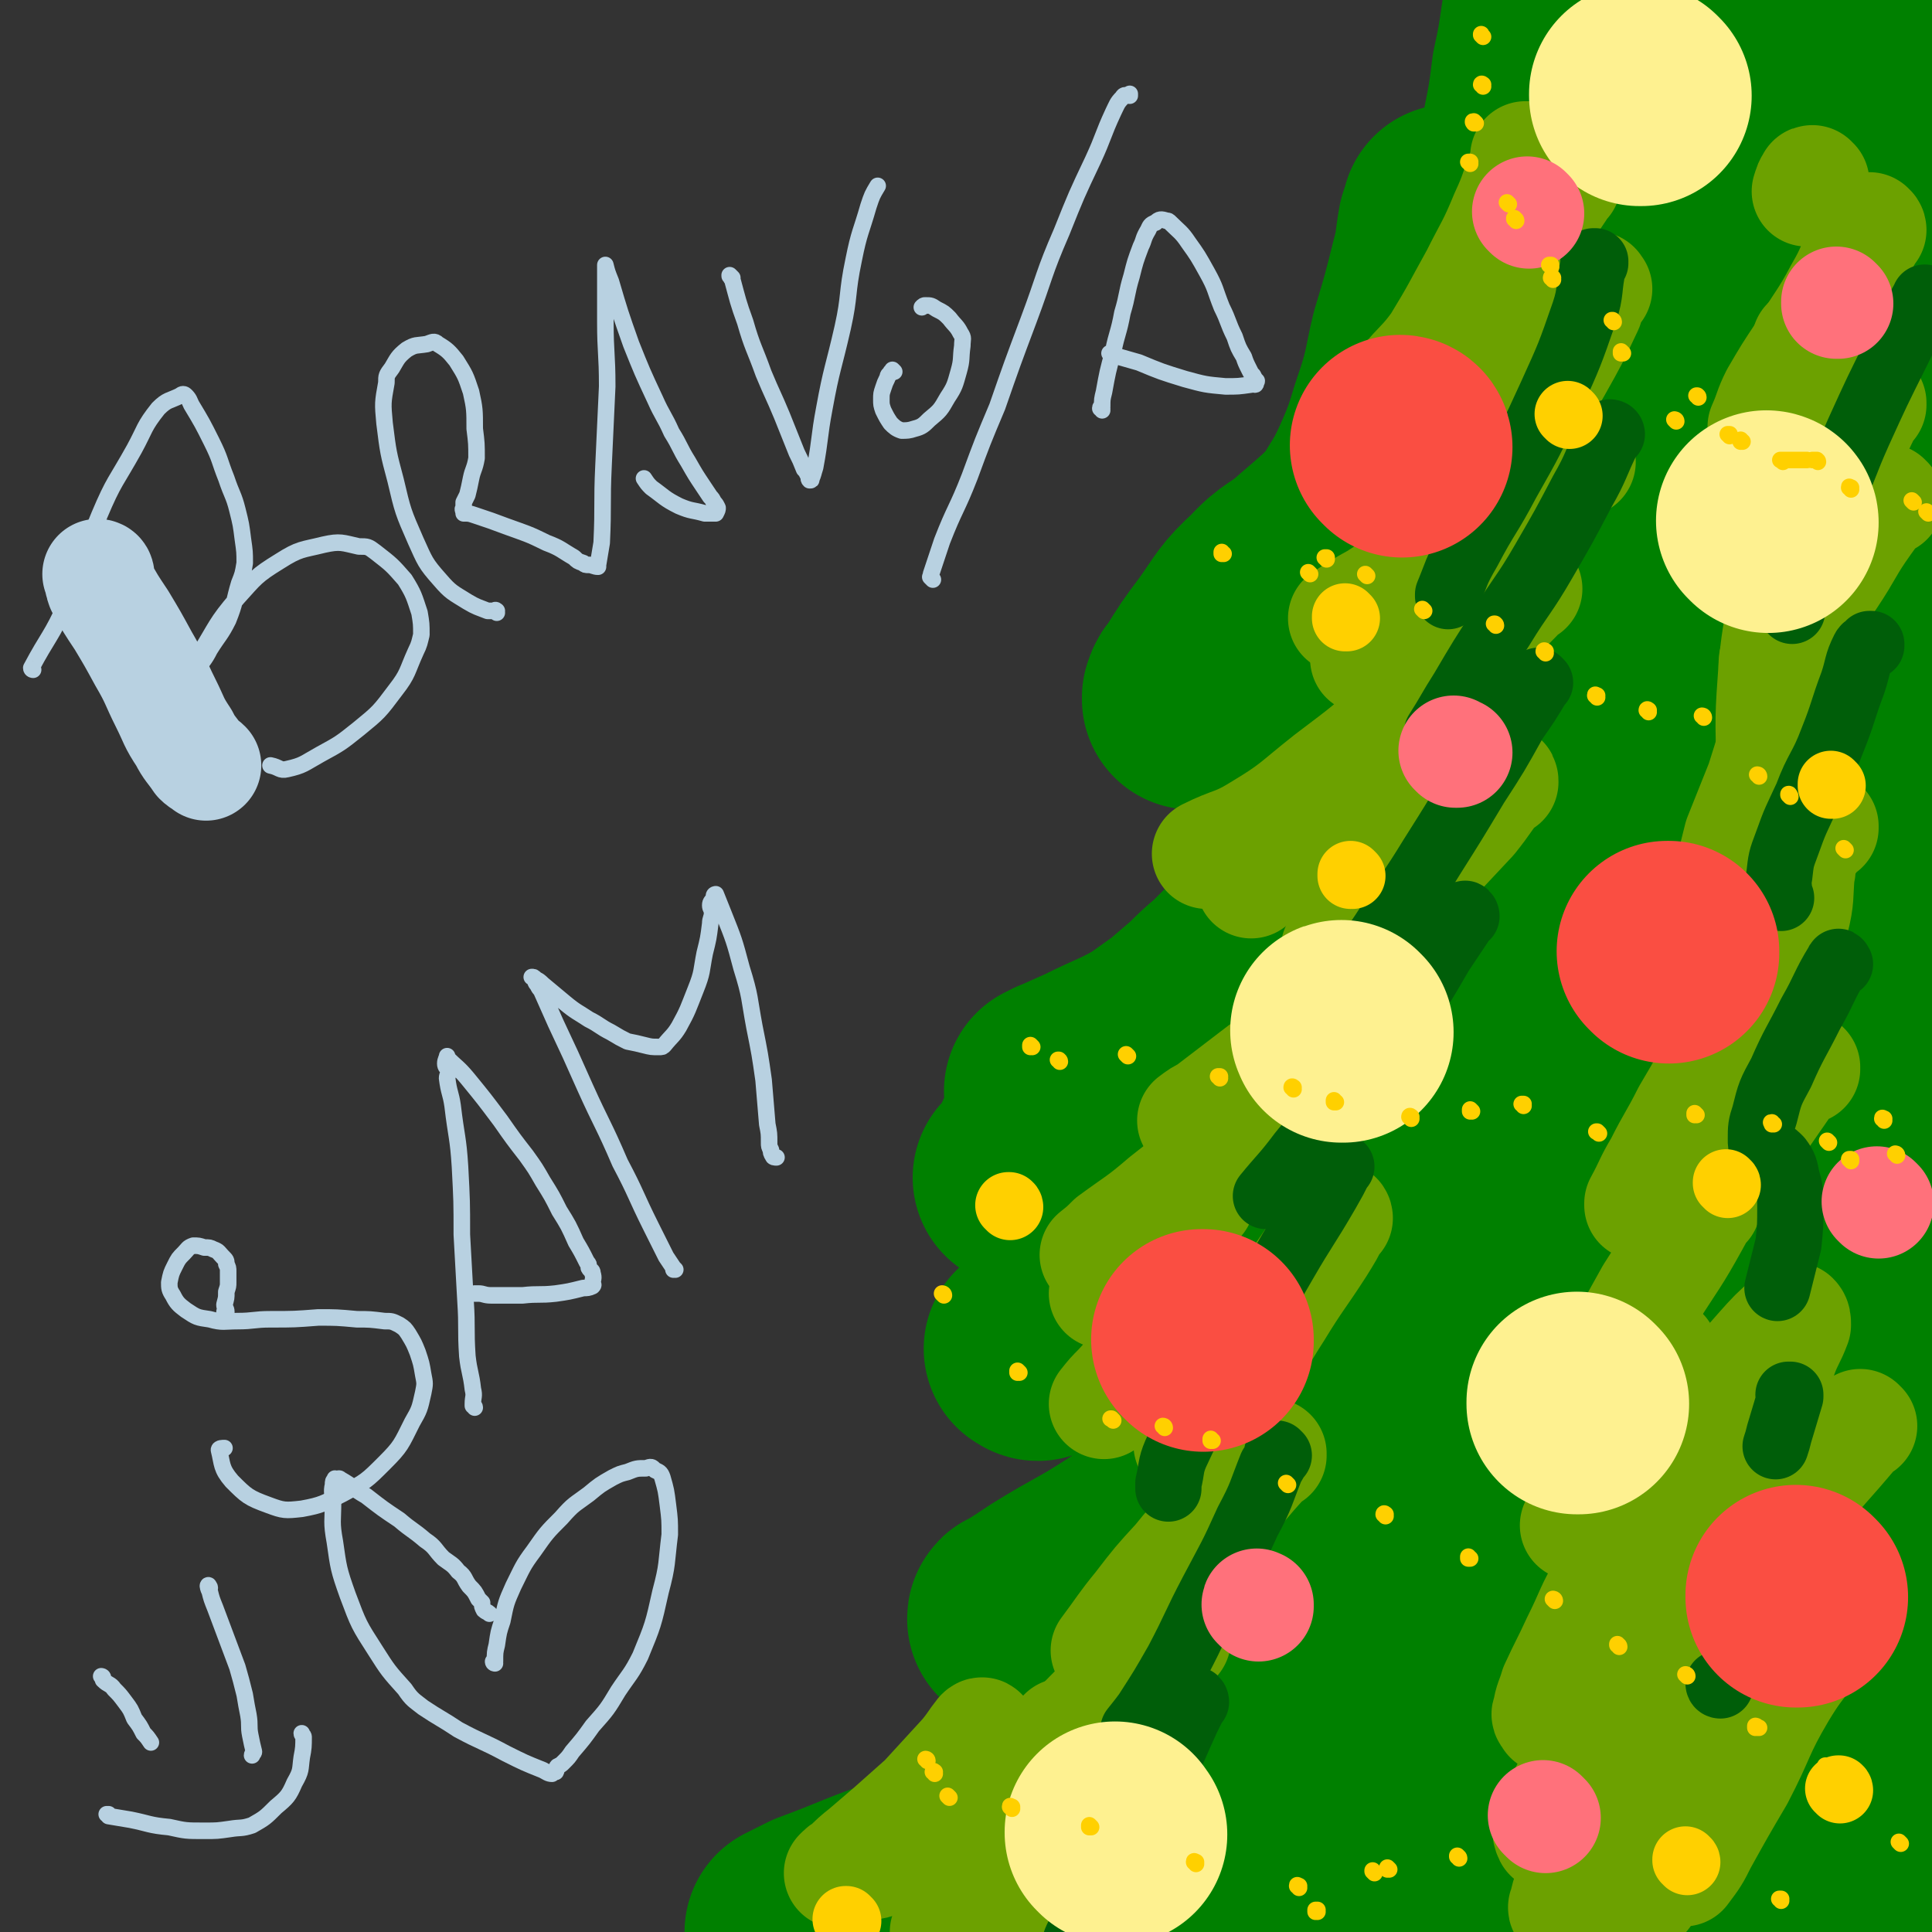 <svg viewBox='0 0 1050 1050' version='1.1' xmlns='http://www.w3.org/2000/svg' xmlns:xlink='http://www.w3.org/1999/xlink'><rect x="0" y="0" width="1050" height="1050" fill="#333333" stroke="none"/><g fill='none' stroke='rgb(0,128,0)' stroke-width='120' stroke-linecap='round' stroke-linejoin='round'><path d='M748,304c0,0 -1,-1 -1,-1 0,0 0,1 0,1 1,-1 1,-1 2,-2 3,-8 3,-8 6,-15 4,-12 4,-12 8,-24 3,-10 3,-10 6,-21 2,-7 2,-7 4,-15 3,-11 3,-11 5,-22 2,-12 2,-12 4,-23 2,-11 2,-11 3,-21 2,-9 2,-9 3,-17 1,-7 1,-7 1,-14 0,-3 0,-3 0,-7 0,-2 0,-2 0,-4 0,-1 0,-2 0,-2 0,-1 0,0 0,0 -1,3 -1,3 -2,6 -2,11 -1,11 -4,22 -5,20 -5,20 -11,40 -4,17 -3,17 -8,33 -6,17 -5,18 -12,34 -7,16 -8,16 -17,31 -9,17 -8,17 -18,34 -9,14 -9,14 -20,27 -7,10 -7,10 -16,18 -7,7 -7,7 -15,12 -5,4 -5,4 -11,5 -3,1 -3,0 -7,1 0,0 0,0 0,0 0,-1 0,-1 0,-1 1,-3 1,-3 3,-5 8,-13 8,-13 17,-25 10,-14 9,-15 22,-27 10,-11 12,-9 23,-19 14,-12 14,-12 27,-25 13,-13 13,-13 25,-26 12,-12 13,-11 24,-24 9,-10 9,-10 16,-21 6,-9 5,-9 10,-19 4,-11 4,-11 8,-23 5,-14 6,-14 9,-28 4,-13 3,-13 6,-27 2,-12 3,-11 5,-23 1,-12 1,-12 2,-24 0,-11 0,-11 1,-23 0,-10 0,-10 0,-20 0,-9 1,-9 0,-17 0,-6 0,-6 -1,-12 0,-2 0,-2 0,-3 0,0 0,0 0,-1 0,0 0,0 0,-1 0,0 0,0 0,-1 0,0 0,0 0,0 0,1 0,1 0,2 0,10 0,10 -1,20 -1,25 -1,25 -3,50 -3,25 -2,25 -6,50 -4,25 -3,25 -10,50 -6,25 -6,25 -15,49 -10,24 -11,24 -23,48 -10,19 -10,19 -22,38 -10,16 -10,16 -21,31 -10,12 -11,12 -23,23 -7,7 -7,7 -16,14 -3,2 -3,2 -6,4 -1,1 -1,1 -2,1 -2,1 -2,1 -3,1 -1,0 -1,0 -1,-1 2,-4 2,-4 5,-8 11,-17 11,-17 23,-34 10,-15 10,-15 21,-30 11,-16 11,-16 22,-33 11,-17 12,-17 23,-35 10,-18 11,-18 18,-37 8,-20 7,-20 13,-40 6,-21 5,-21 10,-42 3,-18 2,-18 5,-36 3,-15 3,-15 5,-31 3,-14 3,-14 5,-28 2,-11 2,-11 3,-22 1,-6 1,-6 1,-12 1,-3 0,-3 0,-5 0,-2 0,-2 1,-4 0,-3 0,-3 1,-5 0,0 0,0 1,0 0,-1 -1,0 0,0 0,3 0,3 1,7 3,18 3,18 5,36 2,24 2,24 3,47 2,26 2,26 2,51 0,23 0,23 -2,46 -2,26 -2,26 -6,51 -5,26 -5,26 -13,52 -7,23 -6,23 -16,45 -8,20 -8,20 -19,37 -10,16 -12,15 -22,29 -8,12 -7,13 -16,25 -5,8 -6,7 -12,14 -2,2 -1,3 -3,5 -1,1 -1,1 -3,3 0,0 0,1 0,1 0,-1 0,-1 1,-2 7,-7 7,-8 15,-15 15,-13 16,-11 30,-25 12,-11 12,-12 23,-25 12,-14 12,-14 23,-28 11,-14 12,-13 22,-28 10,-16 9,-16 18,-34 7,-14 8,-14 13,-29 7,-18 7,-18 12,-37 5,-17 5,-17 8,-34 4,-17 3,-17 6,-35 3,-17 3,-17 5,-34 2,-15 1,-15 3,-30 1,-10 1,-10 2,-19 1,-5 1,-5 1,-9 0,-2 0,-2 0,-4 0,-2 0,-2 0,-4 0,-2 0,-2 0,-4 0,0 0,0 0,0 0,-1 0,-1 0,-1 1,3 1,4 2,8 4,18 5,18 7,37 3,28 3,28 4,57 2,31 2,31 1,62 -1,34 -1,34 -5,68 -4,32 -5,32 -12,62 -7,27 -8,27 -16,54 -7,21 -7,21 -14,42 -4,12 -5,12 -10,24 -1,5 -1,6 -3,11 0,2 0,2 0,4 0,0 -1,1 -1,1 0,0 1,0 2,0 9,-6 10,-5 18,-12 17,-16 17,-16 31,-34 12,-16 12,-16 21,-34 9,-18 8,-18 14,-38 6,-19 6,-19 9,-40 4,-21 4,-21 6,-42 2,-18 1,-18 2,-35 1,-17 2,-17 3,-34 0,-14 0,-14 1,-28 0,-15 0,-15 0,-29 1,-11 1,-11 2,-22 0,-10 0,-10 1,-19 0,-5 0,-5 0,-10 0,-2 0,-2 0,-5 0,-2 -1,-2 0,-4 0,-2 0,-2 0,-3 1,-1 1,-1 1,-1 1,3 1,4 1,7 3,18 2,18 5,36 3,28 4,28 6,56 3,29 2,29 3,59 1,26 2,26 2,52 0,22 0,22 0,45 0,16 1,16 1,32 0,8 1,8 0,16 0,2 -2,2 -3,3 0,1 1,2 1,2 1,1 2,1 2,0 3,-6 3,-6 5,-13 5,-15 6,-15 10,-31 5,-22 6,-22 7,-45 3,-24 1,-24 1,-48 0,-25 -1,-25 -1,-50 -1,-20 -1,-20 -2,-41 -1,-16 -2,-16 -2,-32 -1,-13 0,-13 -1,-26 0,-8 0,-8 -2,-15 -1,-8 -2,-8 -3,-16 -2,-6 -2,-6 -4,-13 -1,-4 -1,-4 -2,-8 0,-2 0,-2 0,-5 -1,-2 -1,-2 -2,-5 0,-2 0,-2 -1,-4 0,-1 0,-1 0,-2 -1,-1 0,-1 0,-1 0,-1 0,-1 0,-2 0,-1 0,-1 0,-1 0,-1 0,-1 0,-1 0,-1 0,-1 0,-1 0,1 0,1 0,2 0,9 0,9 0,18 1,24 0,24 2,48 1,30 2,30 4,59 1,25 2,25 3,50 2,22 2,22 3,44 0,19 0,19 0,37 0,20 1,20 1,39 0,19 0,19 0,37 0,19 0,19 0,38 -1,19 0,19 -2,38 -2,20 -2,20 -5,41 -3,19 -3,19 -6,38 -2,18 -2,18 -4,36 -2,15 -3,15 -5,30 -2,18 -3,18 -4,36 -2,15 -1,15 -2,30 -1,19 -1,19 -2,37 0,18 0,18 -1,36 0,17 1,17 0,35 0,15 1,15 -1,30 -1,18 -1,18 -4,36 -2,17 -3,17 -6,35 -2,12 -2,13 -5,25 -2,11 -2,11 -5,21 -2,8 -2,8 -4,16 -1,5 -1,5 -1,10 -1,2 0,2 0,5 0,2 0,2 0,4 0,1 0,1 0,1 0,0 0,0 0,0 0,0 0,0 0,1 0,0 0,0 0,1 0,1 0,1 0,2 0,1 0,1 1,2 0,1 0,1 1,2 0,1 1,1 1,2 0,1 0,1 -1,1 0,1 0,1 0,2 0,0 0,0 0,1 0,0 0,0 0,0 1,0 0,-1 0,-1 0,0 0,1 0,1 0,0 0,-1 0,-1 0,-10 0,-10 0,-20 -2,-40 -3,-40 -5,-80 -2,-39 -3,-39 -2,-78 0,-40 0,-40 2,-81 3,-40 4,-40 7,-81 3,-37 3,-37 5,-73 2,-32 2,-32 2,-64 0,-27 0,-27 -1,-55 -1,-17 -1,-17 -4,-33 -3,-13 -4,-13 -7,-26 -4,-12 -4,-12 -8,-24 -5,-10 -5,-10 -10,-19 -5,-8 -5,-8 -10,-17 -3,-5 -3,-5 -6,-11 -3,-3 -3,-3 -5,-7 -1,-1 -1,-1 -2,-2 -2,-1 -1,-1 -2,-3 0,0 0,0 0,0 0,0 0,0 0,0 0,0 -1,0 -1,0 0,-1 1,0 1,0 -2,2 -2,2 -4,5 -7,10 -8,9 -14,20 -11,16 -10,17 -21,33 -12,19 -13,18 -25,36 -12,16 -11,17 -23,33 -10,15 -9,15 -20,29 -10,12 -11,12 -22,23 -10,10 -10,10 -21,20 -9,7 -8,8 -18,15 -8,6 -9,6 -18,11 -7,4 -7,4 -15,7 -6,3 -6,3 -13,5 -3,1 -3,1 -7,2 -2,1 -2,1 -4,2 -1,0 -1,0 -2,0 0,0 0,0 0,0 0,0 0,-1 -1,-1 0,0 1,1 1,1 4,-2 4,-2 8,-5 13,-10 13,-11 27,-22 12,-11 13,-10 25,-22 12,-13 13,-13 24,-28 10,-14 10,-14 19,-30 7,-13 7,-13 12,-26 4,-12 3,-12 6,-25 1,-5 1,-5 2,-11 0,-2 0,-2 0,-4 1,-2 1,-2 1,-3 0,-1 0,-1 0,-1 0,0 0,0 0,0 -3,7 -3,7 -6,13 -9,19 -9,19 -18,38 -10,20 -10,19 -20,39 -8,18 -7,18 -16,36 -9,19 -9,19 -19,37 -8,14 -9,13 -17,27 -9,13 -9,13 -17,27 -7,10 -6,10 -13,20 -6,9 -6,9 -13,16 -5,6 -5,6 -11,10 -3,3 -3,2 -6,4 -8,4 -8,4 -15,8 -9,4 -9,4 -18,7 -11,4 -11,4 -22,7 -10,3 -10,3 -20,6 -6,2 -6,2 -13,5 -3,1 -3,1 -7,1 -1,1 -2,0 -3,1 -2,1 -2,1 -3,2 0,1 -1,1 -1,1 0,0 1,0 2,0 11,-3 11,-3 22,-7 21,-8 21,-8 42,-18 21,-10 22,-10 42,-23 22,-14 21,-15 42,-31 19,-14 19,-14 38,-29 17,-14 17,-14 34,-28 13,-13 12,-14 25,-27 9,-9 9,-9 18,-18 5,-5 6,-5 12,-10 2,-2 2,-2 4,-4 1,-2 1,-2 2,-3 1,0 0,0 1,1 0,0 0,0 0,0 0,0 -1,-1 -1,-1 0,0 1,0 1,1 0,0 0,0 -1,1 -4,11 -4,12 -9,23 -9,19 -9,19 -20,38 -12,20 -13,20 -26,39 -12,18 -12,18 -25,35 -11,16 -11,16 -23,32 -10,12 -10,12 -20,24 -7,8 -7,8 -14,16 -2,3 -2,2 -4,5 -2,1 -2,1 -3,2 0,1 0,1 -1,1 0,0 0,0 0,0 1,0 0,0 0,0 1,-1 2,0 3,0 12,-4 13,-4 25,-10 18,-9 18,-9 37,-19 16,-8 16,-9 32,-19 14,-8 14,-8 28,-18 17,-11 17,-11 34,-23 15,-11 15,-13 30,-23 14,-9 15,-8 29,-15 10,-5 10,-5 20,-10 5,-2 5,-1 10,-3 2,-1 2,-2 4,-2 1,0 1,0 3,1 0,0 0,0 0,0 0,0 0,0 0,0 0,1 0,1 0,2 -1,12 0,13 -2,25 -2,19 -2,19 -5,38 -3,23 -3,23 -6,46 -2,20 -2,20 -4,41 -1,19 -1,19 -1,39 0,26 1,26 2,51 1,23 1,23 3,46 1,22 1,22 1,45 1,22 0,22 0,44 0,16 0,16 0,31 0,15 0,15 0,30 0,16 0,16 0,32 1,15 1,15 1,29 1,12 1,12 2,25 1,6 1,6 2,12 0,2 0,1 1,3 0,2 -1,2 0,4 1,2 1,2 3,4 1,1 2,1 3,1 2,-1 2,-2 3,-3 8,-9 9,-8 17,-17 12,-15 15,-13 24,-30 12,-22 12,-23 18,-49 9,-38 6,-39 11,-78 5,-37 3,-38 8,-74 5,-28 7,-28 13,-55 3,-18 3,-18 7,-36 2,-8 2,-7 4,-15 0,-2 0,-2 0,-5 0,0 0,0 0,0 0,1 0,1 0,2 0,5 0,5 0,10 -2,19 -3,19 -5,39 -5,31 -4,32 -9,63 -5,34 -4,34 -11,67 -6,30 -7,30 -14,60 -6,26 -7,26 -12,53 -3,22 -2,22 -5,44 -2,15 -3,15 -5,30 0,5 0,5 0,10 -1,2 0,2 0,4 0,1 0,2 0,3 0,0 0,0 0,-1 0,-3 1,-3 1,-5 -3,-22 -3,-22 -8,-43 -13,-52 -17,-51 -28,-102 -8,-38 -7,-38 -11,-76 -4,-38 -3,-38 -4,-76 -2,-43 -1,-43 -2,-87 0,-41 0,-41 1,-81 0,-32 0,-32 2,-63 1,-18 1,-17 2,-35 1,-6 1,-6 1,-13 0,-1 0,-1 0,-3 0,0 0,0 0,0 0,0 -1,0 -1,0 0,-1 1,0 1,0 -1,0 -1,0 -1,0 -1,0 -1,0 -1,0 -2,0 -2,0 -3,0 -2,0 -2,0 -4,0 -3,0 -3,0 -6,0 -3,0 -3,1 -7,1 -4,0 -4,1 -7,0 -5,-1 -6,0 -10,-3 -12,-7 -12,-7 -22,-16 -12,-10 -12,-10 -23,-21 -10,-9 -10,-9 -19,-18 -7,-9 -7,-9 -14,-18 -5,-6 -5,-6 -10,-12 -3,-4 -3,-4 -6,-7 -3,-2 -3,-2 -6,-3 -4,-1 -4,-1 -8,-1 -2,-1 -2,-1 -3,0 -1,0 -1,0 -2,0 -4,2 -4,2 -8,5 -6,4 -6,4 -12,8 -6,5 -6,6 -11,11 -6,6 -6,6 -12,11 -7,8 -7,7 -14,15 -9,9 -9,9 -17,19 -8,9 -8,9 -15,18 -6,8 -7,8 -13,15 -5,7 -5,7 -10,14 -3,3 -3,3 -6,7 -4,4 -4,4 -8,9 -6,6 -6,6 -12,12 -7,6 -7,6 -13,12 -7,6 -7,6 -14,12 -7,5 -7,5 -14,10 -8,5 -8,5 -16,9 -7,5 -7,5 -15,9 -5,2 -5,2 -10,4 -2,1 -2,0 -5,1 -2,1 -2,1 -4,1 -2,1 -2,1 -3,2 -1,0 -1,0 -1,0 1,0 1,0 2,-1 9,-4 9,-4 18,-8 18,-9 19,-8 36,-18 20,-10 20,-11 38,-23 19,-12 19,-11 36,-25 14,-11 15,-11 27,-23 11,-11 11,-11 20,-23 5,-6 5,-7 9,-13 1,-2 1,-2 2,-4 1,-1 1,-1 2,-3 1,-1 1,-1 2,-2 0,-1 0,-1 0,-1 0,0 0,0 0,0 0,2 0,2 -1,5 -4,11 -4,12 -9,23 -8,18 -9,18 -19,35 -10,18 -10,18 -21,35 -11,15 -11,15 -24,29 -10,12 -11,12 -23,23 -13,10 -13,10 -26,19 -11,7 -11,7 -23,12 -10,4 -10,3 -21,5 -9,2 -9,2 -18,3 -7,1 -7,0 -14,1 -3,0 -3,-1 -6,0 -2,0 -2,0 -4,1 0,0 0,0 0,0 0,0 0,0 0,0 1,-1 1,-1 2,-1 12,-4 12,-3 24,-7 21,-7 21,-7 42,-16 20,-8 20,-8 39,-17 17,-8 17,-8 34,-18 15,-8 14,-9 28,-18 9,-6 9,-7 18,-13 2,-1 2,-2 4,-3 1,0 1,-1 2,-1 1,0 1,0 3,0 0,0 0,0 0,0 -3,5 -3,5 -6,10 -9,15 -9,15 -19,29 -11,17 -10,17 -22,33 -10,14 -10,14 -22,27 -10,12 -10,12 -22,24 -11,12 -11,12 -24,23 -12,10 -12,10 -25,18 -10,6 -10,6 -21,11 -8,5 -9,4 -18,8 -3,2 -3,2 -7,3 -1,1 -1,1 -3,1 0,0 0,0 -1,0 0,0 0,0 0,0 1,0 1,1 2,1 10,-4 10,-4 19,-8 19,-7 19,-6 38,-14 19,-9 20,-8 38,-19 19,-10 18,-11 36,-22 18,-11 19,-10 37,-21 14,-10 14,-10 29,-20 11,-8 11,-8 21,-16 10,-7 10,-7 20,-14 7,-6 8,-5 15,-10 3,-2 3,-2 7,-4 1,-1 1,-1 2,-2 1,-1 2,0 3,0 2,-1 1,-1 3,-2 1,0 2,0 2,0 0,1 0,2 -1,3 -3,14 -2,14 -7,27 -7,22 -7,22 -18,43 -10,20 -11,19 -22,39 -10,16 -10,16 -20,32 -8,13 -8,13 -17,26 -4,5 -4,5 -8,11 -1,1 -1,1 -2,2 -1,1 -1,1 -1,3 0,0 0,0 0,0 1,-2 1,-3 2,-4 12,-12 13,-12 25,-24 16,-15 16,-15 31,-30 13,-13 13,-14 25,-27 13,-16 13,-15 26,-31 12,-15 11,-15 23,-31 9,-11 8,-11 17,-23 3,-5 3,-5 7,-10 1,-1 1,-1 1,-2 1,-1 1,-1 2,-2 1,-1 1,-1 2,-2 0,0 0,0 0,1 -1,5 -1,5 -3,10 -8,21 -7,21 -17,42 -12,24 -13,23 -25,47 -10,20 -10,21 -21,40 -12,22 -12,22 -25,43 -12,18 -12,18 -24,36 -8,14 -8,14 -17,27 -2,4 -2,4 -4,8 -1,2 -1,2 -1,3 -1,1 -1,1 -1,3 0,0 0,0 0,0 1,-1 1,-1 2,-2 15,-11 15,-11 30,-22 18,-12 18,-11 35,-25 18,-14 17,-14 34,-30 16,-14 16,-14 32,-29 14,-14 14,-14 28,-29 11,-12 10,-13 21,-26 7,-7 7,-7 15,-15 1,-1 1,-2 3,-3 1,-1 1,-1 2,-2 1,0 1,0 2,0 0,0 0,0 0,0 -1,4 -1,4 -2,8 -9,18 -8,18 -18,35 -14,22 -14,22 -30,43 -15,20 -15,20 -31,38 -15,16 -14,17 -30,32 -14,13 -14,14 -29,25 -15,11 -15,10 -31,18 -14,7 -14,7 -29,12 -10,4 -10,4 -21,7 -9,2 -9,1 -18,2 -7,1 -7,1 -14,2 -3,1 -3,0 -5,1 -2,0 -2,0 -4,1 -2,0 -2,0 -4,0 -2,0 -2,0 -4,0 -1,0 -2,0 -1,0 2,-3 3,-4 7,-7 17,-18 18,-17 35,-35 19,-20 20,-19 38,-40 16,-19 16,-19 30,-39 13,-19 13,-19 23,-38 8,-14 7,-15 14,-29 2,-5 2,-5 3,-10 1,-2 1,-3 1,-5 0,0 0,0 0,0 -3,1 -3,1 -6,2 -16,12 -16,11 -31,24 -19,16 -19,17 -37,33 -19,17 -19,16 -38,33 -19,16 -19,17 -38,33 -17,14 -17,15 -35,28 -17,12 -17,12 -35,22 -14,8 -15,7 -31,14 -12,5 -12,4 -25,8 -5,2 -5,2 -11,3 -2,0 -2,0 -4,0 0,0 0,0 -1,0 0,0 0,0 0,0 0,-1 0,-1 1,-1 8,-5 8,-5 17,-11 21,-13 22,-12 42,-25 25,-17 25,-17 48,-35 24,-19 24,-19 46,-39 22,-20 22,-20 42,-41 17,-17 16,-18 32,-36 12,-12 12,-12 24,-23 6,-5 6,-6 12,-9 3,-1 3,0 6,0 1,-1 1,-1 2,0 3,5 3,5 5,11 4,15 5,15 7,30 2,18 2,18 0,35 -2,23 -2,23 -9,45 -7,23 -8,24 -19,46 -11,22 -12,22 -26,44 -12,18 -11,18 -26,35 -11,14 -11,14 -25,25 -11,11 -12,10 -24,19 -8,6 -8,7 -16,12 -2,2 -2,2 -5,3 -1,1 -1,1 -2,1 -1,1 -1,1 -2,1 0,0 0,0 0,0 2,-1 2,-1 3,-2 15,-9 16,-8 31,-17 20,-12 20,-12 40,-25 24,-16 23,-17 47,-33 22,-16 22,-15 44,-31 16,-11 16,-12 32,-24 8,-6 8,-6 16,-12 2,-1 2,-1 4,-1 1,-1 2,0 3,1 0,0 0,1 -1,2 -7,13 -6,14 -14,27 -14,22 -14,22 -28,44 -13,18 -13,18 -27,36 -13,17 -13,17 -28,34 -12,13 -13,13 -26,26 -14,13 -14,13 -29,25 -12,8 -12,8 -24,16 -9,5 -9,5 -19,10 -3,2 -4,2 -7,4 -2,1 -1,2 -2,3 -2,1 -2,0 -4,1 -1,0 -2,1 -2,0 2,-1 3,-2 6,-4 21,-14 21,-15 43,-29 26,-16 26,-16 53,-31 26,-14 26,-14 52,-27 22,-12 22,-11 45,-22 15,-6 15,-6 30,-12 4,-2 4,-2 8,-2 2,-1 2,-1 4,-1 1,0 1,1 1,2 -3,4 -3,4 -6,8 -14,17 -13,18 -29,34 -15,16 -15,16 -32,30 -17,14 -17,15 -35,27 -18,13 -18,12 -37,22 -21,11 -21,11 -44,20 -23,9 -23,9 -47,15 -27,7 -27,7 -55,11 -26,4 -27,4 -54,7 -22,2 -22,1 -45,3 -16,1 -16,1 -32,2 -13,0 -13,0 -26,1 -9,0 -9,0 -17,0 -6,0 -6,0 -11,-1 -2,0 -2,0 -4,0 0,0 0,0 0,0 0,0 0,0 0,0 1,-1 1,-1 2,-2 18,-10 18,-10 37,-18 33,-16 33,-14 66,-29 43,-20 44,-19 86,-41 37,-19 37,-19 72,-42 29,-19 29,-19 55,-42 19,-15 17,-17 33,-35 7,-9 6,-9 13,-18 1,-2 0,-2 1,-4 1,0 1,-1 1,0 -1,0 -1,0 -2,1 -14,9 -14,10 -28,19 -21,15 -20,15 -41,30 -20,15 -20,15 -40,29 -22,15 -22,15 -45,28 -22,13 -22,13 -45,24 -22,10 -22,10 -45,19 -22,8 -22,9 -45,15 -22,6 -22,6 -44,10 -17,2 -17,1 -35,3 -8,1 -8,0 -17,1 -2,0 -2,0 -4,0 -2,-1 -2,-1 -3,-2 0,0 0,0 0,0 6,-3 6,-3 12,-6 27,-10 26,-11 53,-20 39,-13 39,-12 78,-25 42,-14 43,-13 84,-30 33,-14 34,-14 65,-32 25,-16 25,-17 47,-36 15,-13 14,-15 26,-30 6,-7 5,-7 10,-15 1,-1 1,-1 2,-3 0,0 0,0 1,-1 0,0 0,0 0,0 -1,0 -2,0 -3,1 -10,4 -10,3 -20,8 -18,9 -18,9 -35,19 -21,10 -20,11 -41,21 -20,10 -20,10 -41,19 -20,9 -20,9 -41,18 -16,7 -15,7 -32,14 -9,4 -9,4 -18,7 -2,1 -2,1 -4,1 -2,1 -2,1 -5,0 0,0 0,0 0,0 4,-7 5,-7 10,-13 20,-21 19,-23 40,-42 22,-20 24,-18 47,-37 21,-17 22,-17 42,-35 16,-14 16,-14 30,-29 9,-9 9,-9 17,-18 2,-3 2,-3 5,-5 1,-1 1,-1 2,-3 0,0 0,0 0,0 0,0 0,0 0,0 -4,4 -4,4 -8,7 -15,12 -15,12 -30,24 -14,11 -14,12 -29,23 -13,10 -13,10 -27,20 -9,6 -9,6 -18,12 -3,2 -3,2 -6,4 -1,1 -1,1 -2,1 -1,1 -2,1 -2,1 0,-1 1,-2 2,-3 16,-18 15,-18 32,-35 21,-19 22,-18 43,-36 17,-14 17,-15 35,-29 20,-17 20,-16 41,-33 14,-10 14,-10 28,-20 6,-4 6,-5 12,-9 1,0 2,-1 2,0 1,0 0,0 0,1 -3,21 -2,21 -7,42 -7,31 -8,31 -17,62 -10,33 -11,32 -22,65 -9,28 -11,28 -19,56 -6,22 -6,22 -10,45 -3,14 -3,14 -3,29 0,5 0,6 2,10 3,3 4,3 8,2 16,-3 17,-2 32,-9 31,-13 30,-14 59,-30 28,-16 27,-18 54,-34 20,-12 20,-12 40,-22 15,-8 15,-8 30,-15 5,-3 5,-3 11,-4 1,0 2,0 3,1 1,0 0,1 0,3 0,1 0,1 0,2 0,1 0,1 0,2 1,1 1,1 1,2 0,1 0,2 0,2 -1,-1 0,-1 0,-2 -1,-17 0,-17 -2,-33 -3,-41 -2,-41 -8,-82 -7,-44 -10,-44 -19,-89 -9,-44 -9,-44 -18,-89 -8,-40 -9,-40 -17,-80 -8,-38 -9,-38 -15,-77 -5,-35 -5,-35 -8,-69 -3,-31 -4,-31 -4,-61 -1,-21 -1,-22 2,-42 1,-9 2,-9 4,-18 '/></g>
<g fill='none' stroke='rgb(0,128,0)' stroke-width='36' stroke-linecap='round' stroke-linejoin='round'><path d='M883,79c-1,0 -1,-1 -1,-1 0,0 0,0 0,0 -12,10 -12,10 -24,20 -17,15 -16,15 -33,29 -15,13 -15,13 -31,25 -12,8 -12,8 -24,17 '/><path d='M923,99c0,0 -1,-1 -1,-1 -2,1 -2,2 -4,4 -9,12 -9,12 -20,24 -10,12 -10,12 -21,23 -11,12 -11,13 -23,24 -10,11 -11,10 -23,20 '/><path d='M856,116c0,-1 -1,-1 -1,-1 0,0 0,0 0,1 -3,7 -3,6 -6,13 -10,23 -9,24 -20,46 -12,23 -13,23 -27,45 -15,24 -15,25 -33,47 -15,20 -16,19 -34,37 -12,12 -13,12 -25,24 '/><path d='M725,372c0,-1 -1,-1 -1,-1 0,0 0,0 1,0 1,-2 1,-2 3,-5 14,-18 14,-19 29,-36 14,-17 16,-16 30,-33 11,-12 11,-13 20,-25 11,-15 11,-15 20,-30 7,-12 6,-13 11,-25 2,-6 1,-6 3,-11 '/></g>
<g fill='none' stroke='rgb(108,161,0)' stroke-width='60' stroke-linecap='round' stroke-linejoin='round'><path d='M830,86c0,-1 0,-1 -1,-1 0,0 1,0 1,0 -1,3 -1,3 -2,6 -5,13 -4,13 -10,26 -7,17 -8,17 -16,33 -10,18 -10,19 -21,37 -8,11 -9,10 -18,21 '/><path d='M851,99c0,-1 -1,-2 -1,-1 -1,1 0,2 -2,5 -8,12 -8,12 -17,24 -9,13 -10,12 -19,25 -6,9 -6,10 -12,19 -4,6 -4,6 -8,11 -1,0 -1,0 -1,1 '/><path d='M868,157c-1,-1 -1,-2 -1,-1 -3,4 -2,5 -4,11 -8,17 -8,17 -17,33 -11,19 -10,19 -22,36 -11,16 -12,16 -25,31 -3,5 -4,5 -7,10 '/><path d='M859,251c0,-1 0,-1 -1,-1 0,0 0,0 -1,0 -7,7 -6,8 -14,14 -13,9 -14,9 -27,18 -17,10 -17,10 -34,20 -17,11 -17,12 -34,23 -9,5 -9,5 -18,11 '/><path d='M830,320c0,0 -1,-1 -1,-1 -1,0 0,1 -1,2 -12,13 -13,12 -25,25 -20,21 -19,22 -40,42 -19,19 -20,19 -41,35 -19,15 -18,16 -38,28 -13,8 -14,6 -28,13 '/><path d='M781,326c0,-1 0,-2 -1,-1 -3,3 -3,4 -7,8 -12,11 -12,11 -25,21 -3,2 -3,2 -6,4 '/><path d='M807,355c0,0 -1,-1 -1,-1 0,0 1,0 1,1 -1,0 -1,0 -1,0 -10,11 -10,11 -20,23 -17,18 -17,18 -35,36 -17,17 -17,18 -35,34 -15,15 -15,14 -31,28 -3,2 -3,2 -5,4 '/><path d='M817,425c0,-1 0,-2 -1,-1 0,0 0,0 -1,1 -8,10 -7,10 -15,20 -15,16 -15,16 -30,32 -13,13 -14,13 -28,25 -8,7 -8,7 -16,14 '/><path d='M769,504c0,0 0,-1 -1,-1 0,0 0,1 -1,2 -8,10 -8,10 -17,19 -14,15 -14,15 -30,29 -14,13 -15,13 -30,25 -17,13 -17,13 -34,26 -4,2 -4,2 -8,5 '/><path d='M713,580c0,0 -1,-1 -1,-1 0,0 0,0 0,1 -1,1 -1,1 -3,2 -11,11 -10,11 -21,22 -14,13 -14,13 -28,26 -13,11 -13,11 -27,22 -14,12 -14,11 -29,22 -4,4 -4,4 -9,8 '/><path d='M652,652c0,0 0,-1 -1,-1 -1,1 -1,1 -2,3 -11,11 -11,11 -22,22 -12,12 -12,11 -24,23 -2,2 -1,2 -3,4 '/><path d='M659,699c0,-1 0,-1 -1,-1 -1,0 -1,0 -1,1 -4,4 -4,4 -8,8 -10,12 -10,12 -21,24 -10,12 -10,12 -20,23 -4,4 -4,4 -8,9 '/><path d='M727,662c0,-1 -1,-1 -1,-1 0,0 1,0 0,1 -4,8 -4,8 -9,16 -11,17 -12,17 -23,35 -11,17 -10,18 -22,35 -9,14 -9,14 -19,27 -4,5 -3,5 -7,10 '/><path d='M691,791c0,-1 -1,-1 -1,-1 0,0 1,0 1,0 -2,2 -2,2 -4,4 -11,12 -11,13 -22,25 -12,15 -13,14 -25,29 -11,12 -11,12 -21,25 -9,11 -9,12 -18,24 0,0 0,0 0,0 '/><path d='M639,891c0,-1 -1,-1 -1,-1 0,0 1,0 1,0 -2,2 -2,2 -4,4 -9,10 -9,10 -19,19 -13,12 -12,12 -26,24 -11,10 -11,10 -23,20 -6,5 -7,4 -13,9 '/><path d='M607,917c0,-1 -1,-1 -1,-1 0,0 1,0 0,1 -4,5 -5,5 -10,11 -14,14 -14,15 -28,29 -11,11 -12,10 -24,21 -8,7 -8,6 -16,13 -1,0 -1,1 -2,2 '/><path d='M579,943c0,-1 -1,-1 -1,-1 0,0 0,0 0,0 0,1 0,0 -1,1 -7,7 -7,7 -14,14 -12,10 -11,10 -23,20 -11,8 -11,8 -23,15 -10,7 -9,7 -20,13 -9,4 -9,5 -19,7 -5,2 -5,1 -10,1 '/><path d='M534,943c0,-1 0,-2 -1,-1 -4,5 -4,6 -9,12 -11,12 -11,12 -22,24 -9,8 -9,8 -18,16 -7,6 -7,6 -14,12 -5,4 -5,4 -10,9 -2,1 -2,1 -4,3 0,0 0,0 0,0 '/><path d='M541,1002c0,-1 0,-2 -1,-1 0,0 1,0 0,1 -3,5 -3,5 -6,10 -7,12 -7,12 -13,23 -4,7 -4,7 -7,15 -1,0 0,0 0,1 '/><path d='M584,1005c0,0 -1,-1 -1,-1 0,0 0,0 0,1 -4,7 -4,7 -8,14 -10,14 -10,14 -20,28 -7,10 -7,10 -14,20 -1,1 -1,1 -2,2 '/><path d='M1017,125c0,-1 -1,-1 -1,-1 0,-1 0,0 0,0 0,2 0,2 -1,4 -1,2 -2,2 -3,5 -6,12 -5,13 -12,25 -9,17 -10,16 -20,33 -8,12 -8,12 -15,24 -4,8 -3,8 -7,17 '/><path d='M1017,220c-1,0 -1,-1 -1,-1 0,0 1,0 1,0 -1,3 -2,3 -3,5 -7,14 -6,14 -13,27 -7,15 -8,15 -16,29 -7,11 -8,11 -14,22 -2,3 -1,3 -3,7 '/><path d='M1026,272c-1,0 -1,-1 -1,-1 -6,6 -6,6 -11,13 -10,14 -9,15 -19,30 -9,13 -10,13 -19,26 -6,8 -6,8 -11,17 -1,2 -1,2 -1,5 0,2 1,2 2,3 0,0 1,0 1,0 1,0 1,0 3,0 1,0 1,-1 2,0 1,2 1,2 1,4 -2,9 -2,9 -5,18 -5,19 -5,19 -11,38 -6,15 -6,15 -12,30 -2,8 -2,8 -4,16 '/><path d='M991,450c-1,-1 -2,-1 -1,-1 0,-1 1,0 1,0 -2,3 -3,3 -6,7 -11,13 -11,12 -21,26 -8,12 -8,12 -15,25 -5,9 -5,9 -10,18 '/><path d='M957,534c0,0 -1,-1 -1,-1 0,0 0,0 0,1 0,0 0,0 0,0 -2,4 -2,4 -4,8 -8,14 -8,14 -16,29 -9,17 -9,17 -19,34 -7,14 -8,14 -15,28 -6,10 -5,10 -11,21 0,0 0,0 0,1 '/><path d='M927,655c0,-1 -1,-2 -1,-1 -3,4 -2,5 -5,10 -11,20 -12,20 -24,39 -10,18 -10,18 -20,36 -7,11 -6,11 -12,22 '/><path d='M904,736c0,0 -1,-1 -1,-1 0,0 0,0 1,1 0,0 0,-1 0,-1 -3,6 -3,6 -5,11 -8,15 -8,15 -16,30 -8,16 -9,16 -17,32 -4,9 -4,9 -8,18 -1,2 -1,2 -2,3 '/><path d='M917,796c-1,-1 -1,-2 -1,-1 -2,1 -1,2 -3,4 -10,14 -10,14 -21,29 -10,16 -10,15 -19,32 -9,15 -8,16 -16,32 -6,13 -6,12 -12,25 -2,7 -3,7 -4,14 -1,1 0,1 1,3 '/><path d='M911,868c0,-1 -1,-1 -1,-1 0,-1 0,0 0,0 -3,5 -4,5 -7,11 -10,16 -10,16 -20,33 -9,17 -8,17 -17,34 -8,15 -8,15 -16,30 -4,9 -5,9 -9,18 0,2 0,3 1,5 0,0 0,0 0,0 '/><path d='M920,914c0,0 0,-1 -1,-1 -1,1 -1,2 -3,4 -8,11 -8,10 -16,22 -11,16 -11,16 -20,33 -9,14 -9,14 -16,29 -6,12 -6,13 -11,25 -2,5 -2,5 -3,10 -1,1 0,1 0,1 '/><path d='M931,927c0,0 0,-1 -1,-1 0,0 0,1 -1,2 -6,9 -6,9 -11,18 -11,19 -11,19 -21,38 -8,16 -8,16 -15,32 -4,10 -4,10 -7,19 -1,2 -1,4 -1,4 0,0 0,-2 1,-3 9,-15 9,-15 18,-30 '/><path d='M983,874c0,0 -1,-1 -1,-1 0,0 1,0 1,1 -2,2 -3,2 -5,5 -12,16 -13,16 -23,33 -12,19 -10,20 -20,39 -9,19 -9,18 -19,36 -8,15 -8,15 -15,30 -4,7 -4,7 -7,13 -1,1 -1,1 -2,1 0,0 0,0 0,0 '/><path d='M1001,873c0,0 -1,-1 -1,-1 -2,3 -2,5 -4,9 -13,20 -16,19 -28,39 -13,22 -11,23 -23,46 -10,17 -10,17 -20,35 -4,8 -4,8 -10,16 0,0 0,0 -1,0 '/><path d='M1012,775c-1,0 -1,-1 -1,-1 0,0 0,0 0,1 0,0 0,0 0,0 -1,1 -1,1 -3,3 -16,19 -16,18 -32,37 -15,19 -15,20 -30,40 -10,14 -9,15 -20,29 -2,3 -3,4 -7,6 0,0 -1,-1 -1,-2 5,-18 5,-18 11,-36 11,-34 12,-34 23,-68 9,-24 8,-24 17,-48 3,-8 4,-8 7,-16 0,-2 0,-3 -1,-4 -1,0 -1,0 -2,1 -9,8 -9,8 -17,17 -9,10 -8,10 -18,19 -3,3 -3,3 -7,5 '/><path d='M981,581c0,-1 -1,-1 -1,-1 0,0 1,0 1,0 -4,4 -5,3 -9,7 -9,13 -9,13 -18,26 -6,8 -6,8 -12,15 -2,3 -3,3 -5,3 -1,1 -1,0 -1,-1 5,-15 6,-15 11,-30 9,-28 10,-28 18,-56 6,-21 6,-22 10,-44 3,-12 2,-13 3,-25 1,-3 0,-3 1,-6 0,0 0,0 0,0 -1,0 -1,0 -1,0 -2,0 -2,0 -4,0 -2,-1 -2,-1 -3,-2 -3,-4 -3,-4 -4,-9 -3,-20 -3,-20 -4,-40 -1,-28 -1,-28 1,-56 2,-20 3,-20 6,-39 1,-7 2,-7 3,-13 1,-2 1,-2 0,-3 -1,-3 -2,-3 -4,-6 0,0 0,0 0,0 -1,0 -1,0 -1,0 0,0 0,0 0,0 0,-2 0,-2 0,-4 1,-15 0,-15 3,-30 3,-20 4,-20 8,-41 2,-13 2,-13 4,-26 0,-4 0,-4 0,-7 0,-1 0,-1 0,-2 0,-1 0,-1 0,-2 0,0 0,0 -1,-1 0,-1 0,-1 0,-2 '/><path d='M986,99c-1,0 -1,-1 -1,-1 -1,0 0,0 0,1 0,0 0,0 0,0 0,0 0,-1 0,-1 -2,2 -2,3 -3,6 '/></g>
<g fill='none' stroke='rgb(184,209,225)' stroke-width='60' stroke-linecap='round' stroke-linejoin='round'><path d='M54,313c0,0 -1,-1 -1,-1 0,0 1,0 1,1 0,0 -1,0 0,0 0,3 0,3 1,6 5,9 5,9 11,18 6,10 6,10 12,21 7,12 6,12 12,24 5,10 4,10 10,19 3,6 4,6 8,12 2,2 2,1 4,3 '/></g>
<g fill='none' stroke='rgb(184,209,225)' stroke-width='9' stroke-linecap='round' stroke-linejoin='round'><path d='M18,364c0,0 -1,0 -1,-1 9,-17 11,-17 19,-35 11,-23 8,-24 18,-48 8,-19 9,-18 19,-36 6,-11 5,-12 13,-22 5,-5 6,-4 12,-7 1,-1 2,-1 3,0 2,2 2,3 3,5 6,10 6,10 11,20 5,10 4,10 8,20 3,9 4,9 6,17 2,8 2,8 3,16 1,7 1,7 1,13 -1,6 -1,6 -3,11 -3,10 -2,10 -6,20 -4,8 -5,8 -10,16 -3,6 -4,6 -7,11 -1,2 -1,2 -3,3 -1,2 -1,1 -3,2 0,0 0,-1 0,-1 4,-6 3,-6 7,-12 10,-16 9,-17 21,-31 10,-11 10,-12 23,-20 11,-7 12,-6 24,-9 9,-2 10,-1 19,1 5,0 5,0 9,3 9,7 9,7 16,15 5,8 5,9 8,18 1,6 1,6 1,12 -1,4 -1,5 -3,9 -5,11 -4,12 -11,21 -9,12 -9,12 -20,21 -10,8 -10,8 -21,14 -9,5 -9,6 -18,8 -4,1 -4,-1 -9,-2 '/><path d='M270,333c0,-1 -1,-1 -1,-1 0,-1 1,0 1,0 -1,0 -1,0 -2,0 -1,0 -1,0 -3,0 -5,-2 -6,-2 -11,-5 -8,-5 -9,-5 -15,-12 -8,-9 -8,-10 -13,-21 -7,-16 -7,-16 -11,-33 -4,-15 -4,-15 -6,-31 -1,-11 -1,-11 1,-22 0,-4 0,-4 3,-8 3,-5 3,-6 8,-10 5,-3 5,-2 11,-3 3,-1 4,-2 6,0 5,3 6,4 10,9 5,8 5,8 8,17 2,9 2,10 2,20 1,8 1,8 1,16 -1,6 -2,6 -3,11 -1,5 -1,5 -2,9 -1,2 -1,2 -2,4 0,1 0,1 0,3 -1,1 0,1 0,3 0,0 0,-1 0,0 3,0 3,0 6,1 9,3 9,3 17,6 11,4 12,4 22,9 8,3 8,4 15,8 2,2 2,2 5,3 1,1 1,1 3,1 2,0 3,1 5,1 0,-1 0,-1 0,-1 1,-6 1,-6 2,-12 1,-21 0,-21 1,-42 1,-22 1,-22 2,-43 0,-18 -1,-18 -1,-35 0,-11 0,-11 0,-21 0,-3 0,-3 0,-6 0,-2 0,-2 0,-4 0,0 0,0 0,0 1,4 1,4 3,9 5,17 5,17 11,34 6,15 6,15 13,30 4,9 5,9 9,18 5,8 4,8 9,16 4,7 4,7 8,13 2,3 2,3 4,6 1,1 1,1 2,3 1,1 1,1 2,3 0,1 0,1 -1,3 0,0 -1,0 -1,0 -3,0 -3,0 -5,0 -7,-2 -7,-1 -14,-4 -8,-4 -8,-5 -15,-10 -2,-2 -2,-2 -4,-5 '/><path d='M398,151c-1,-1 -1,-1 -1,-1 -1,0 0,0 0,0 0,0 0,0 0,0 0,0 -1,-1 0,0 0,0 0,1 1,2 3,11 3,12 7,23 4,14 5,14 10,28 5,12 5,11 10,23 4,10 4,10 8,20 2,4 2,4 4,9 1,1 1,1 2,3 1,1 0,2 1,3 1,0 1,0 1,-1 1,-2 1,-3 2,-6 3,-16 2,-16 5,-32 4,-22 5,-22 10,-44 4,-18 2,-18 6,-37 3,-15 4,-15 8,-29 2,-6 2,-6 5,-11 '/><path d='M486,202c0,0 -1,-1 -1,-1 0,0 0,0 0,1 0,0 0,0 0,0 -1,0 -1,0 -1,1 -2,1 -1,1 -2,3 -1,2 -1,2 -2,5 -1,3 -1,3 -1,6 0,3 0,3 1,6 2,4 2,4 4,7 2,2 3,3 6,4 3,0 4,0 7,-1 4,-1 5,-2 8,-5 6,-5 6,-5 10,-12 4,-6 4,-7 6,-14 2,-7 1,-7 2,-14 0,-4 1,-4 -1,-7 -2,-4 -3,-4 -6,-8 -3,-3 -3,-3 -7,-5 -3,-2 -3,-2 -6,-2 -1,0 -1,0 -2,1 '/><path d='M507,315c-1,-1 -1,-1 -1,-1 -1,-1 0,0 0,0 0,0 0,0 0,0 0,-1 0,-1 0,-2 3,-9 3,-9 6,-18 7,-18 8,-17 15,-35 7,-19 7,-19 15,-38 8,-23 8,-23 17,-47 9,-24 8,-25 18,-48 8,-20 8,-20 17,-39 6,-13 5,-13 11,-26 2,-4 2,-5 5,-8 1,-2 2,-1 4,-1 0,-1 0,-1 0,-1 '/><path d='M599,223c0,-1 -1,-1 -1,-1 0,-1 0,0 1,0 0,0 0,0 0,0 0,0 -1,0 0,-1 0,-4 0,-4 1,-8 2,-11 2,-11 5,-22 2,-10 3,-10 5,-21 3,-10 2,-10 5,-20 2,-8 2,-8 5,-16 2,-4 1,-4 4,-9 1,-2 1,-3 4,-4 2,-2 3,-2 6,-1 1,0 1,0 2,1 5,5 6,5 10,11 5,7 5,7 10,16 5,9 4,9 8,19 4,8 3,8 7,16 2,6 2,6 5,11 1,3 1,3 3,7 1,2 1,2 2,3 1,2 1,2 2,3 0,1 -1,1 -1,2 0,0 0,0 0,0 1,0 0,-1 0,-1 -1,0 -1,1 -2,1 -7,1 -7,1 -14,1 -11,-1 -11,-1 -22,-4 -13,-4 -13,-4 -25,-9 -7,-2 -7,-2 -14,-4 -1,-1 -1,-1 -2,-1 '/><path d='M123,714c0,-1 0,-1 -1,-1 0,-1 1,0 1,0 0,0 0,0 0,0 0,0 0,0 -1,0 0,-1 1,0 1,0 0,-2 -1,-2 -1,-4 1,-4 1,-3 1,-7 1,-3 1,-3 1,-5 0,-3 0,-3 0,-6 0,-2 0,-2 -1,-4 0,-2 0,-2 -2,-4 -2,-2 -2,-3 -5,-4 -2,-1 -2,-1 -5,-1 -3,-1 -3,-1 -6,-1 -3,1 -3,2 -5,4 -3,3 -3,3 -5,7 -2,4 -2,4 -3,9 0,3 0,4 2,7 2,4 3,5 7,8 6,4 6,4 13,5 7,2 8,1 15,1 9,0 9,-1 18,-1 13,0 13,0 26,-1 10,0 10,0 21,1 7,0 7,0 15,1 4,0 4,0 8,2 3,2 3,2 5,5 3,5 3,5 5,10 2,6 2,6 3,12 1,5 1,5 0,10 -2,9 -2,9 -6,16 -6,12 -6,13 -15,22 -10,10 -10,10 -23,17 -10,5 -11,6 -22,8 -9,1 -10,1 -18,-2 -11,-4 -12,-5 -20,-13 -6,-7 -5,-9 -7,-17 0,-1 2,-1 3,-1 '/><path d='M258,765c0,-1 -1,-1 -1,-1 0,-1 0,0 0,0 0,0 0,0 0,-1 0,-4 1,-4 0,-8 -1,-9 -2,-9 -3,-18 -1,-15 0,-15 -1,-30 -1,-18 -1,-18 -2,-36 0,-18 0,-18 -1,-37 -1,-16 -2,-16 -4,-33 -1,-7 -2,-7 -3,-15 0,-2 1,-2 1,-4 -1,-2 -2,-2 -2,-4 0,-2 1,-3 1,-4 0,0 0,1 0,1 5,5 6,5 11,11 9,11 9,11 18,23 7,10 7,10 14,19 5,7 5,7 9,14 5,8 5,8 9,16 5,8 5,8 9,17 3,5 3,5 6,11 1,1 1,1 1,3 1,2 2,1 2,3 1,3 0,3 0,6 0,0 1,0 0,1 -2,1 -3,1 -5,1 -8,2 -8,2 -15,3 -9,1 -9,0 -18,1 -9,0 -9,0 -17,0 -4,0 -4,-1 -7,-1 -1,0 -1,0 -2,0 '/><path d='M367,690c0,0 -1,-1 -1,-1 0,0 0,0 0,1 0,0 0,0 0,0 1,0 0,-1 0,-1 0,0 0,1 0,1 0,0 0,-1 0,-1 -2,-3 -2,-3 -4,-6 -4,-8 -4,-8 -8,-16 -9,-18 -8,-18 -17,-35 -9,-21 -10,-21 -19,-41 -8,-18 -8,-18 -16,-35 -4,-9 -4,-9 -8,-18 -1,-1 -1,-1 -2,-3 -1,-1 -1,-1 -1,-3 -1,-1 -1,-1 -2,-1 0,0 0,0 0,0 3,2 3,1 6,4 6,5 6,5 12,10 6,5 7,5 13,9 6,3 6,4 12,7 5,3 5,3 9,5 5,1 5,1 9,2 4,1 4,1 8,1 2,0 2,0 3,-1 4,-5 5,-5 8,-10 5,-9 5,-10 9,-20 4,-10 3,-10 5,-20 2,-8 2,-8 3,-16 0,-3 1,-3 1,-6 0,-2 -1,-2 -1,-4 0,-2 1,-2 2,-4 0,-1 0,-1 0,-1 0,-1 1,-1 1,-1 2,5 2,5 4,10 6,15 6,15 10,30 5,16 4,16 7,32 3,15 3,15 5,29 1,12 1,12 2,24 1,5 1,5 1,10 0,2 0,2 1,4 0,1 0,2 1,3 0,1 1,1 2,1 '/><path d='M269,904c0,0 -1,-1 -1,-1 0,0 0,0 1,1 0,0 0,0 0,0 0,0 -1,0 -1,-1 0,0 1,0 1,0 0,-5 0,-5 1,-9 1,-7 1,-7 3,-13 2,-10 2,-10 6,-19 5,-10 5,-11 11,-19 7,-10 7,-10 15,-18 7,-8 7,-7 15,-13 6,-5 6,-5 13,-9 4,-2 4,-2 8,-3 5,-2 5,-2 10,-2 3,-1 3,-1 5,1 2,1 3,1 4,4 2,7 2,7 3,15 1,8 1,8 1,16 -2,16 -1,16 -5,31 -4,18 -4,18 -11,35 -5,10 -6,10 -12,19 -6,10 -6,10 -14,19 -5,7 -5,7 -11,14 -2,3 -2,3 -5,6 -1,1 -1,1 -3,2 -1,1 0,1 -1,3 -1,0 -1,0 -2,1 0,0 0,0 0,0 0,0 0,0 0,0 0,0 0,0 0,0 0,0 0,0 0,0 0,0 0,0 0,0 0,0 0,0 0,0 -2,0 -3,-1 -5,-2 -10,-4 -10,-4 -20,-9 -13,-7 -13,-6 -26,-13 -9,-6 -10,-6 -19,-12 -5,-4 -6,-4 -10,-10 -9,-10 -9,-10 -16,-21 -9,-14 -9,-14 -15,-30 -5,-14 -5,-15 -7,-29 -2,-11 -1,-11 -1,-22 0,-4 -1,-5 0,-9 0,-2 0,-2 1,-3 0,-1 0,0 0,0 2,0 2,-1 3,0 7,4 7,5 14,9 9,7 9,7 18,13 7,6 7,5 14,11 6,4 5,5 10,10 4,3 5,3 8,7 4,3 3,4 6,8 3,3 3,3 5,7 0,0 0,0 1,1 0,0 0,0 1,1 0,2 0,2 1,4 1,1 2,1 3,2 '/><path d='M56,912c0,0 -1,-1 -1,-1 0,0 1,0 1,1 0,0 0,0 0,0 0,0 -1,-1 -1,-1 0,0 1,0 1,1 0,0 0,0 0,0 0,0 0,1 0,1 3,3 4,2 6,5 3,3 3,3 6,7 3,4 3,4 5,9 3,4 3,4 5,8 2,2 2,2 4,5 0,0 0,0 0,0 '/><path d='M114,863c0,-1 -1,-1 -1,-1 0,0 0,0 0,0 0,0 0,0 0,0 1,0 0,-1 0,0 0,0 0,1 1,3 1,4 1,4 3,9 3,8 3,8 6,16 3,8 3,8 6,16 2,7 2,7 4,15 1,6 1,6 2,11 1,6 0,6 1,11 1,5 1,5 2,9 0,1 -1,1 -1,2 '/><path d='M59,987c0,-1 -1,-1 -1,-1 0,0 0,0 1,0 0,0 0,0 0,0 0,0 -1,0 -1,0 0,0 0,0 1,0 0,0 0,1 0,1 6,1 6,1 12,2 10,2 10,3 21,4 9,2 9,2 19,2 7,0 7,0 14,-1 6,-1 6,0 12,-2 7,-4 7,-4 13,-10 6,-5 7,-6 10,-13 4,-7 3,-7 4,-14 1,-5 1,-6 1,-11 0,-1 -1,-1 -1,-2 '/></g>
<g fill='none' stroke='rgb(0,94,9)' stroke-width='36' stroke-linecap='round' stroke-linejoin='round'><path d='M867,143c0,-1 0,-1 -1,-1 0,0 1,0 1,0 0,1 0,1 -1,2 -3,13 -1,14 -5,26 -8,23 -8,23 -18,45 -11,24 -11,24 -24,47 -10,19 -11,18 -21,37 -7,12 -6,12 -11,24 0,1 0,1 0,1 '/><path d='M876,236c0,0 -1,-1 -1,-1 0,0 1,0 1,1 -1,1 -1,1 -2,2 -7,14 -6,15 -14,29 -10,19 -10,19 -21,38 -11,19 -12,18 -23,36 -11,17 -11,17 -21,34 -7,11 -7,12 -14,23 '/><path d='M837,371c0,0 -1,-1 -1,-1 0,0 0,0 0,1 0,0 0,0 0,1 -6,10 -6,10 -13,20 -10,18 -10,18 -21,35 -12,20 -12,20 -24,39 -11,18 -12,18 -23,36 -9,14 -10,14 -18,29 -3,5 -3,6 -5,11 '/><path d='M797,498c0,-1 -1,-2 -1,-1 -1,0 -1,1 -1,3 -6,9 -6,9 -12,18 -11,19 -11,19 -24,37 -12,19 -12,19 -26,37 -13,18 -12,18 -26,35 -9,12 -10,12 -19,23 '/><path d='M729,634c0,0 -1,-1 -1,-1 0,0 1,1 0,2 -3,6 -3,6 -7,13 -11,19 -12,19 -23,38 -11,19 -11,19 -22,38 -11,19 -11,18 -22,37 -8,14 -8,14 -15,29 -3,7 -2,8 -4,16 0,1 0,1 0,3 '/><path d='M695,791c-1,0 -1,-1 -1,-1 0,0 0,0 0,1 0,0 0,0 0,0 -1,3 -1,3 -3,6 -6,15 -5,15 -13,30 -9,20 -9,19 -19,38 -10,19 -9,19 -19,38 -8,14 -8,14 -17,28 -3,4 -3,4 -7,9 '/><path d='M650,925c0,-1 -1,-2 -1,-1 -1,0 0,1 0,2 -4,8 -4,8 -8,17 -7,16 -7,16 -15,32 -7,14 -8,13 -14,27 -7,13 -7,13 -14,27 -5,10 -6,10 -11,21 -3,6 -3,6 -4,13 -1,4 -1,4 -1,8 '/><path d='M1047,163c-1,0 -1,-2 -1,-1 -8,14 -8,15 -15,29 -11,22 -11,22 -21,44 -8,18 -7,18 -15,36 -7,15 -8,14 -14,29 -5,12 -5,12 -7,24 -1,4 0,4 0,8 '/><path d='M1017,351c0,-1 -1,-1 -1,-1 0,0 1,0 1,0 -2,2 -3,1 -4,3 -4,8 -3,9 -6,18 -6,16 -5,16 -11,31 -6,16 -8,15 -14,31 -6,13 -6,12 -11,26 -3,8 -3,8 -4,17 -1,5 0,5 0,11 0,0 0,0 1,1 '/><path d='M1000,524c0,0 -1,-2 -1,-1 -8,13 -7,14 -15,28 -8,16 -9,16 -16,32 -6,11 -6,11 -9,23 -2,6 -2,7 -2,13 0,3 0,3 1,6 0,0 0,0 1,0 1,0 1,0 3,1 3,2 3,2 5,4 3,4 3,5 4,10 2,7 2,8 2,16 0,10 0,10 -1,20 -3,12 -3,12 -6,24 '/><path d='M973,759c0,-1 -1,-1 -1,-1 0,0 0,0 1,0 0,1 0,1 0,1 -3,10 -3,10 -6,20 -1,4 -1,4 -2,7 '/><path d='M935,916c0,0 -1,-1 -1,-1 0,0 0,1 1,1 0,0 0,-1 0,-1 '/></g>
<g fill='none' stroke='rgb(250,78,66)' stroke-width='120' stroke-linecap='round' stroke-linejoin='round'><path d='M762,243c0,-1 -1,-1 -1,-1 0,0 0,0 0,0 '/><path d='M907,518c0,-1 -1,-1 -1,-1 0,0 0,0 1,0 0,0 0,0 0,0 0,0 -1,0 -1,0 '/><path d='M654,729c0,-1 0,-1 -1,-1 0,0 1,0 1,0 0,0 0,0 0,0 '/><path d='M977,868c0,0 -1,-1 -1,-1 0,0 0,0 0,1 0,0 0,0 0,0 1,0 0,-1 0,-1 '/></g>
<g fill='none' stroke='rgb(254,241,144)' stroke-width='120' stroke-linecap='round' stroke-linejoin='round'><path d='M607,997c-1,-1 -1,-1 -1,-1 0,-1 0,0 0,0 0,0 0,0 0,0 0,0 0,0 0,0 '/><path d='M858,763c0,0 -1,-1 -1,-1 0,0 0,0 0,1 0,0 0,0 0,0 '/><path d='M730,561c-1,0 -1,-1 -1,-1 -1,0 0,0 0,1 0,0 0,0 0,0 0,0 0,-1 0,-1 '/><path d='M961,284c0,0 0,-1 -1,-1 0,0 1,0 1,1 0,0 0,0 0,0 0,0 0,-1 -1,-1 0,0 1,0 1,1 '/><path d='M892,52c0,0 -1,-1 -1,-1 0,0 0,0 0,1 0,0 0,0 0,0 '/></g>
<g fill='none' stroke='rgb(255,113,123)' stroke-width='60' stroke-linecap='round' stroke-linejoin='round'><path d='M840,988c-1,-1 -1,-1 -1,-1 -1,-1 0,0 0,0 0,0 0,0 0,0 '/><path d='M684,873c0,-1 -1,-1 -1,-1 0,-1 0,0 1,0 0,0 0,0 0,0 0,0 -1,0 -1,0 '/><path d='M1021,654c0,0 -1,-1 -1,-1 0,0 0,0 1,1 '/><path d='M791,409c0,0 -1,-1 -1,-1 0,0 0,0 1,1 0,0 0,0 0,0 0,0 0,0 1,0 '/><path d='M831,116c-1,-1 -1,-1 -1,-1 0,0 0,0 0,0 0,0 0,0 0,0 0,0 0,0 0,0 '/><path d='M999,165c0,0 -1,-1 -1,-1 0,0 0,0 0,1 0,0 0,0 0,0 1,0 0,-1 0,-1 '/></g>
<g fill='none' stroke='rgb(255,208,0)' stroke-width='36' stroke-linecap='round' stroke-linejoin='round'><path d='M461,1044c-1,-1 -1,-1 -1,-1 -1,0 0,0 0,0 0,0 0,0 0,0 '/><path d='M549,656c0,-1 -1,-1 -1,-1 0,0 0,0 0,0 0,0 0,0 0,0 1,0 0,0 0,0 '/><path d='M939,644c0,-1 -1,-1 -1,-1 0,-1 0,0 0,0 0,0 0,0 0,0 1,0 0,0 0,0 '/><path d='M735,476c0,0 -1,-1 -1,-1 0,0 0,0 0,1 0,0 0,0 0,0 1,0 0,-1 0,-1 '/><path d='M732,336c0,0 -1,-1 -1,-1 0,0 0,0 0,1 0,0 0,0 0,0 '/><path d='M853,226c0,0 -1,-1 -1,-1 0,0 0,0 1,1 0,0 0,0 0,0 '/><path d='M996,427c0,0 -1,-1 -1,-1 0,0 0,0 0,1 0,0 0,0 0,0 1,0 0,-1 0,-1 0,0 0,0 0,1 '/><path d='M1000,973c0,-1 -1,-1 -1,-1 0,0 0,0 0,0 0,0 0,0 0,0 1,0 0,0 0,0 '/><path d='M917,1012c0,-1 -1,-1 -1,-1 0,-1 0,0 0,0 0,0 0,0 0,0 1,0 0,0 0,0 0,-1 0,0 0,0 '/></g>
<g fill='none' stroke='rgb(255,208,0)' stroke-width='9' stroke-linecap='round' stroke-linejoin='round'><path d='M665,301c-1,0 -1,-1 -1,-1 0,0 0,0 0,1 0,0 0,0 0,0 '/><path d='M712,312c0,0 -1,-1 -1,-1 0,0 0,0 1,1 0,0 0,0 0,0 '/><path d='M721,304c0,-1 0,-1 -1,-1 0,0 1,0 1,0 0,0 0,0 0,0 0,0 0,0 -1,0 '/><path d='M743,313c0,0 -1,-1 -1,-1 0,0 0,0 1,1 0,0 0,0 0,0 '/><path d='M774,332c-1,-1 -1,-1 -1,-1 0,0 0,0 0,0 0,0 0,0 0,0 '/><path d='M813,340c0,-1 -1,-1 -1,-1 0,0 0,0 0,0 0,0 0,0 0,0 1,0 0,0 0,0 '/><path d='M840,355c0,-1 -1,-1 -1,-1 0,-1 1,0 1,0 0,0 0,0 0,0 0,0 -1,0 -1,0 0,-1 1,0 1,0 '/><path d='M868,379c0,-1 -1,-1 -1,-1 0,-1 0,0 1,0 0,0 0,0 0,0 0,0 -1,0 -1,0 '/><path d='M896,387c0,-1 -1,-1 -1,-1 0,-1 1,0 1,0 0,0 0,0 0,0 0,0 -1,0 -1,0 0,-1 1,0 1,0 '/><path d='M926,390c0,0 0,-1 -1,-1 0,0 1,0 1,1 0,0 0,0 0,0 0,0 0,0 0,0 '/><path d='M956,422c0,0 0,-1 -1,-1 0,0 1,0 1,1 0,0 0,0 0,0 0,0 0,-1 -1,-1 '/><path d='M973,433c0,-1 -1,-1 -1,-1 0,-1 0,0 0,0 0,0 0,0 0,0 1,0 0,-1 0,0 0,0 0,0 1,1 '/><path d='M1003,462c0,0 -1,-1 -1,-1 0,0 0,0 1,1 0,0 0,0 0,0 0,0 -1,-1 -1,-1 '/><path d='M1024,609c0,-1 -1,-1 -1,-1 0,-1 0,0 1,0 '/><path d='M1031,628c0,-1 -1,-1 -1,-1 '/><path d='M1006,631c0,-1 -1,-1 -1,-1 0,0 1,0 1,0 0,0 0,0 0,0 0,0 -1,0 -1,0 '/><path d='M994,621c0,0 -1,-1 -1,-1 0,0 0,0 1,1 0,0 0,0 0,0 0,0 -1,-1 -1,-1 '/><path d='M964,611c-1,0 -1,-1 -1,-1 -1,0 0,0 0,1 0,0 0,0 0,0 0,0 0,-1 0,-1 -1,0 0,0 0,1 '/><path d='M922,606c0,0 -1,-1 -1,-1 0,0 0,0 0,1 0,0 0,0 0,0 1,0 0,-1 0,-1 0,0 0,0 0,1 '/><path d='M869,616c-1,-1 -1,-1 -1,-1 -1,0 0,0 0,0 0,0 0,0 0,0 0,0 0,0 0,0 -1,0 0,0 0,0 '/><path d='M828,601c0,-1 -1,-1 -1,-1 0,0 1,0 1,0 0,0 0,0 0,0 0,0 -1,0 -1,0 0,0 1,0 1,0 '/><path d='M800,604c0,0 -1,-1 -1,-1 0,0 0,0 0,1 0,0 0,0 0,0 1,0 0,-1 0,-1 '/><path d='M767,608c0,-1 -1,-1 -1,-1 0,-1 1,0 1,0 0,0 0,0 0,0 0,0 -1,0 -1,0 0,-1 1,0 1,0 '/><path d='M726,599c-1,0 -1,-1 -1,-1 0,0 0,0 0,1 0,0 0,0 0,0 0,0 0,-1 0,-1 0,0 0,0 0,1 '/><path d='M703,592c0,-1 -1,-1 -1,-1 0,-1 1,0 1,0 0,0 0,0 0,0 0,0 -1,0 -1,0 0,-1 1,0 1,0 '/><path d='M663,586c0,-1 -1,-1 -1,-1 0,0 0,0 1,0 0,0 0,0 0,0 0,0 -1,0 -1,0 '/><path d='M613,574c0,0 -1,-1 -1,-1 0,0 0,0 1,1 0,0 0,0 0,0 0,0 -1,-1 -1,-1 '/><path d='M576,577c0,-1 -1,-1 -1,-1 0,0 0,0 0,0 0,0 0,0 0,0 1,0 0,0 0,0 '/><path d='M561,569c0,0 -1,-1 -1,-1 0,0 0,0 0,1 0,0 0,0 0,0 1,0 0,-1 0,-1 '/><path d='M513,704c0,0 -1,-1 -1,-1 0,0 1,0 1,1 0,0 0,0 0,0 0,0 -1,-1 -1,-1 '/><path d='M554,746c0,0 -1,-1 -1,-1 0,0 0,0 0,1 0,0 0,0 0,0 1,0 0,-1 0,-1 '/><path d='M605,772c-1,-1 -1,-1 -1,-1 -1,0 0,0 0,0 0,0 0,0 0,0 '/><path d='M633,776c0,0 0,-1 -1,-1 0,0 1,0 1,1 0,0 0,0 0,0 0,0 0,-1 -1,-1 0,0 1,0 1,1 '/><path d='M659,783c-1,0 -1,-1 -1,-1 0,0 0,0 0,1 0,0 0,0 0,0 0,0 0,-1 0,-1 '/><path d='M700,807c0,0 -1,-1 -1,-1 0,0 0,0 1,1 0,0 0,0 0,0 0,0 -1,-1 -1,-1 '/><path d='M753,824c0,-1 0,-1 -1,-1 0,-1 1,0 1,0 0,0 0,0 0,0 0,0 0,0 -1,0 0,-1 1,0 1,0 '/><path d='M799,847c-1,0 -1,-1 -1,-1 0,0 0,0 0,1 0,0 0,0 0,0 0,0 0,0 1,0 0,0 0,0 0,0 '/><path d='M845,870c0,0 -1,-1 -1,-1 0,0 0,0 1,1 0,0 0,0 0,0 0,0 -1,-1 -1,-1 0,0 1,0 1,1 '/><path d='M880,895c0,-1 -1,-1 -1,-1 0,-1 0,0 0,0 0,0 0,0 0,0 1,0 0,0 0,0 0,-1 0,0 0,0 '/><path d='M917,911c0,0 -1,-1 -1,-1 0,0 1,0 1,1 0,0 0,0 0,0 0,0 -1,-1 -1,-1 '/><path d='M955,939c0,0 -1,-1 -1,-1 0,0 0,0 0,1 0,0 0,0 0,0 1,0 0,-1 0,-1 0,0 1,0 1,1 1,0 1,0 1,0 '/><path d='M993,961c-1,-1 -1,-1 -1,-1 0,-1 0,0 0,0 0,0 0,0 0,0 0,0 0,0 0,0 0,-1 0,0 0,0 '/><path d='M1007,980c0,0 0,-1 -1,-1 0,0 1,0 1,1 0,0 0,0 0,0 0,0 0,-1 -1,-1 0,0 1,0 1,1 0,0 0,0 0,0 '/><path d='M1033,1002c0,0 -1,-1 -1,-1 '/><path d='M968,1033c0,-1 -1,-1 -1,-1 0,0 0,0 1,0 0,0 0,0 0,0 '/><path d='M747,1018c-1,-1 -1,-1 -1,-1 0,-1 0,0 0,0 0,0 0,0 0,0 0,0 0,0 0,0 '/><path d='M706,1026c0,-1 -1,-1 -1,-1 0,-1 0,0 1,0 0,0 0,0 0,0 0,0 -1,0 -1,0 '/><path d='M650,1013c0,-1 -1,-1 -1,-1 0,-1 0,0 1,0 0,0 0,0 0,0 0,0 -1,0 -1,0 '/><path d='M593,993c0,0 -1,-1 -1,-1 0,0 0,0 0,1 0,0 0,0 0,0 1,0 0,-1 0,-1 '/><path d='M550,983c0,-1 -1,-1 -1,-1 0,-1 0,0 1,0 0,0 0,0 0,0 0,0 -1,0 -1,0 '/><path d='M516,977c0,0 -1,-1 -1,-1 0,0 0,0 1,1 0,0 0,0 0,0 '/><path d='M508,964c0,-1 -1,-1 -1,-1 0,-1 1,0 1,0 0,0 0,0 0,0 0,0 -1,0 -1,0 '/><path d='M504,957c0,-1 -1,-1 -1,-1 0,0 0,0 0,0 0,0 0,0 0,0 '/><path d='M716,1039c-1,0 -1,-1 -1,-1 0,0 0,0 0,1 0,0 0,0 0,0 0,-1 0,-1 0,-1 0,0 0,0 1,0 '/><path d='M755,1016c0,0 -1,-1 -1,-1 0,0 0,0 0,1 0,0 0,0 0,0 1,0 0,-1 0,-1 '/><path d='M793,1010c0,-1 -1,-1 -1,-1 0,-1 0,0 0,0 0,0 0,0 0,0 1,0 0,0 0,0 0,-1 0,0 0,0 '/><path d='M802,67c-1,0 -1,-1 -1,-1 -1,0 0,0 0,1 0,0 0,0 0,0 0,0 -1,-1 0,-1 0,0 0,0 1,1 '/><path d='M820,111c-1,-1 -1,-1 -1,-1 0,0 0,0 0,0 0,0 0,0 0,0 0,0 0,0 0,0 '/><path d='M843,145c0,-1 -1,-1 -1,-1 0,0 1,0 1,0 0,0 0,0 0,0 0,0 0,0 0,0 '/><path d='M882,192c0,0 -1,-1 -1,-1 0,0 0,0 0,1 0,0 0,0 0,0 1,0 0,-1 0,-1 0,0 0,0 1,1 '/><path d='M923,216c0,-1 -1,-1 -1,-1 0,0 0,0 0,0 0,0 0,0 0,0 1,0 0,0 0,0 0,0 0,0 0,0 '/><path d='M940,237c0,-1 -1,-1 -1,-1 0,0 0,0 1,0 0,0 0,0 0,0 0,0 -1,0 -1,0 0,0 0,0 1,0 0,0 0,0 0,0 '/><path d='M969,251c-1,-1 -1,-1 -1,-1 -1,0 0,0 0,0 0,0 0,0 0,0 0,0 0,0 0,0 4,0 4,0 8,0 3,0 3,0 6,0 '/><path d='M1040,273c0,0 -1,-1 -1,-1 '/><path d='M1048,279c0,0 -1,-1 -1,-1 '/><path d='M1006,266c0,-1 -1,-1 -1,-1 0,-1 0,0 1,0 0,0 0,0 0,0 0,0 -1,0 -1,0 0,-1 0,0 1,0 '/><path d='M988,251c0,-1 -1,-1 -1,-1 0,0 0,0 0,0 0,0 0,0 0,0 1,0 0,0 0,0 0,0 0,0 0,0 0,0 0,0 -1,0 0,0 0,0 -1,0 '/><path d='M947,240c-1,0 -1,-1 -1,-1 0,0 0,0 0,1 0,0 0,0 0,0 0,0 0,-1 0,-1 0,0 0,0 0,1 '/><path d='M911,229c0,0 -1,-1 -1,-1 0,0 1,0 1,1 0,0 0,0 0,0 0,0 -1,-1 -1,-1 '/><path d='M877,175c0,-1 -1,-1 -1,-1 0,0 0,0 0,0 0,0 0,0 0,0 1,0 0,0 0,0 0,0 0,0 0,0 '/><path d='M844,152c0,-1 -1,-1 -1,-1 0,-1 1,0 1,0 0,0 0,0 0,0 0,0 -1,0 -1,0 '/><path d='M824,120c0,-1 -1,-1 -1,-1 0,-1 0,0 0,0 0,0 0,0 0,0 1,0 0,0 0,0 0,-1 0,0 0,0 '/><path d='M799,89c0,-1 -1,-1 -1,-1 0,0 0,0 1,0 0,0 0,0 0,0 0,0 -1,0 -1,0 0,0 0,0 1,0 '/><path d='M806,47c0,-1 -1,-1 -1,-1 0,-1 1,0 1,0 0,0 0,0 0,0 0,0 -1,0 -1,0 0,-1 1,0 1,0 '/><path d='M806,20c-1,-1 -1,-1 -1,-1 0,-1 0,0 0,0 0,0 0,0 0,0 0,0 0,0 0,0 '/></g>
</svg>